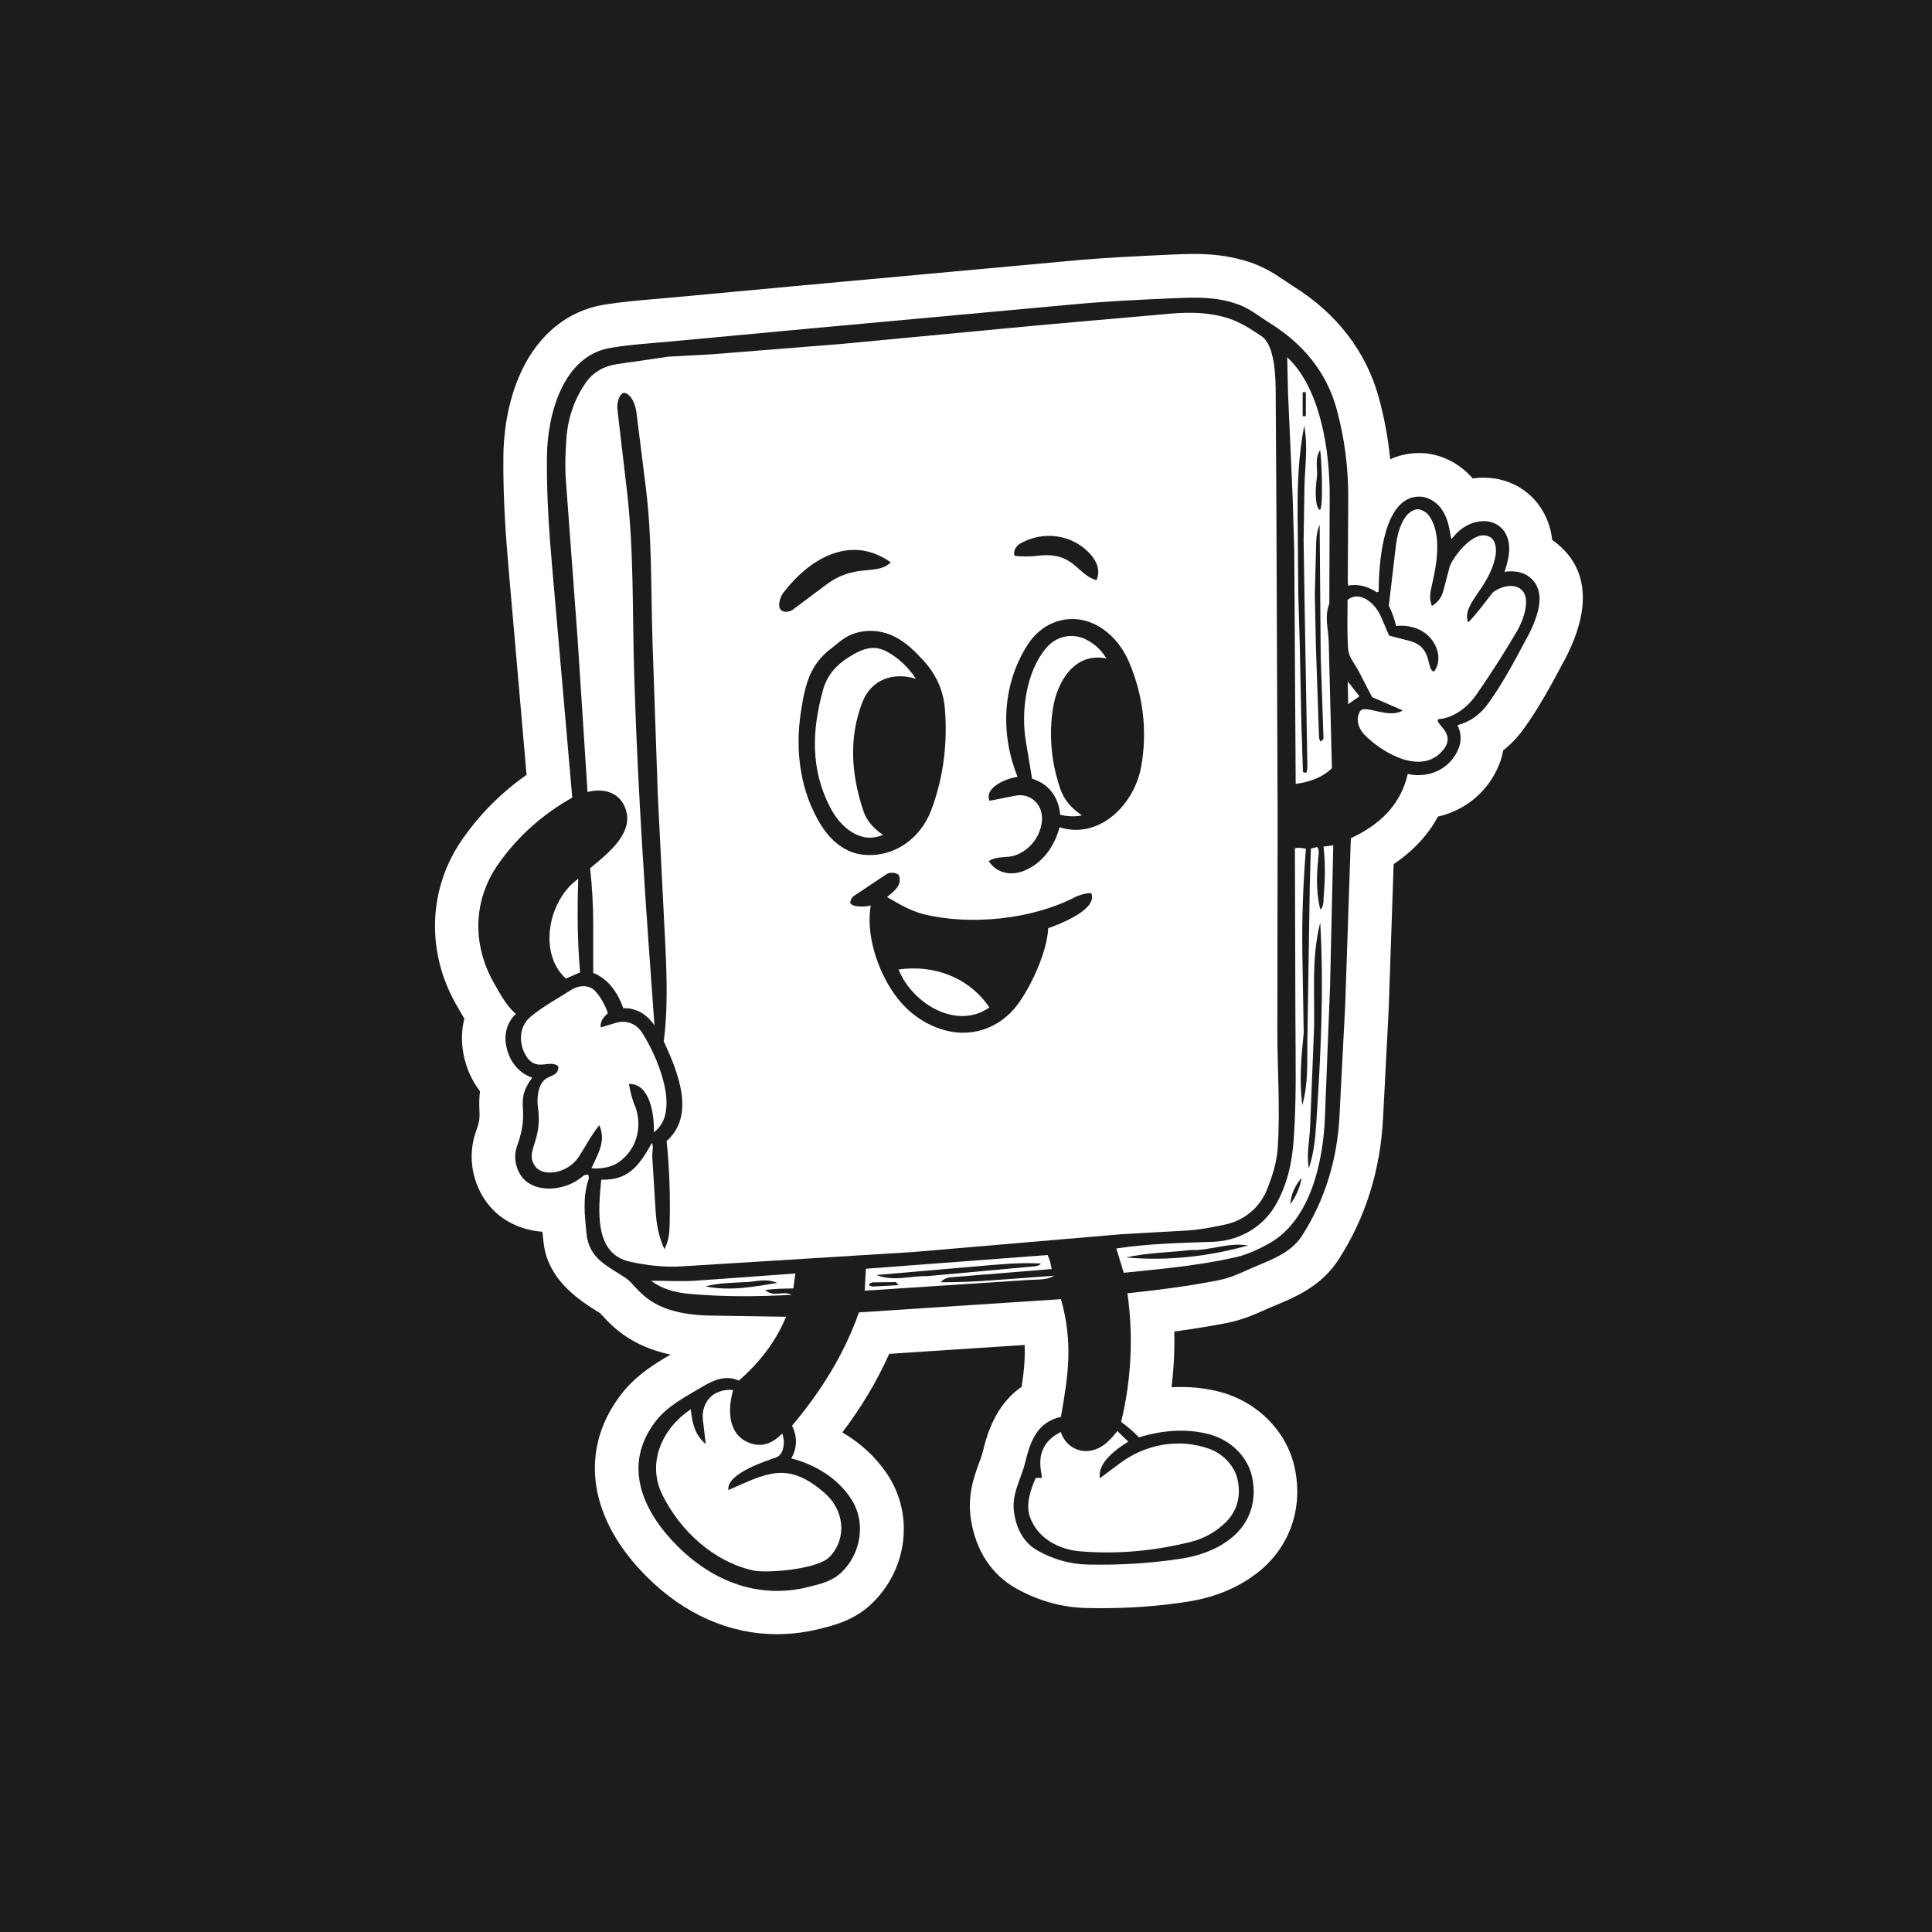 <?xml version="1.0" encoding="UTF-8"?>
<svg id="Layer_1" data-name="Layer 1" xmlns="http://www.w3.org/2000/svg" viewBox="0 0 200 200">
  <defs>
    <style>
      .cls-1 {
        fill: #1c1c1c;
      }

      .cls-2 {
        fill: #fff;
      }
    </style>
  </defs>
  <rect class="cls-1" width="200" height="200"/>
  <g>
    <path class="cls-2" d="M112.38,66.17c-1.44-.67-3.04-.32-4.08.91-2.07,2.44-2.62,6.53-2.11,9.61l.65,3.92c1.74.54,2.75,1.91,2.91,3.73.77.19,1.55.22,2.25.07-1.12-.77-1.83-1.58-2.24-2.76-.93-2.69-1.2-5.55-.75-8.38.44-2.71,2.23-5.78,5.53-5.11-.54-.88-1.26-1.56-2.17-1.98Z"/>
    <path class="cls-2" d="M97.4,132.73c.44-.54,1.02-.5,1.58-.55l9.89-.81c-.09-.53-.22-1.01-.42-1.45l-18.81,1.42-.13,2.27,17.16-1.12c.84-.05,1.68.03,2.47-.43l-6.32.47c-1.89.14-3.59.21-5.42.21ZM90.38,133.19c-.06,0-.34-.09-.38-.12-.05-.03-.04-.13,0-.17.04-.04.25-.15.3-.15l2.4-.03c.06,0,.27.24.31.32l-2.62.14ZM90.72,131.99l10.26-.89c2.35-.2,4.54-.43,6.79-.3-.25.24-.39.26-.68.29l-11.05,1.01c-1.79-.04-3.5.59-5.32-.11Z"/>
    <path class="cls-2" d="M123.12,127.36c1.2-.07,2.46-.34,3.64-.58,2.01-.41,3.64-1.74,4.4-3.64.55-1.37,1.01-2.81,1.11-4.31.27-4.16-.05-8.15-.04-12.35l.03-21.97-.13-32.18-.07-11.57c0-1.6-.06-5.01-1.46-5.95-1.08-.73-2.2-1.45-3.42-1.85-1.9-.62-3.93-.67-5.9-.5l-13.85,1.22-20.17,1.91-13.51,1.08-4.53.25-5.32.77c-1.32.19-2.47.8-3.24,1.9-1.19,1.69-1.86,3.65-2.02,5.72-.11,1.52-.17,2.99-.05,4.55l1.2,16.23,1.03,15.9c1.5-.4,3.06-.05,3.76,1.33,1.39,2.75-1.67,5.03-3.49,6.56.21,1.96.32,3.88.32,5.87v4.96c1.56.64,2.51,1.99,3.12,3.66,1.39-.05,2.5.7,3.22,1.78-.89-12.12-1.72-23.94-2.09-35.98-.21-6.57-.01-12.97-.77-19.45l-.97-8.3c-.07-.59.11-1.67.71-1.76.78.18,1.15,1.26,1.25,2.01l.96,7.67c.68,5.4.53,10.72.71,16.18l.55,15.88.77,15.37c.16,3.27.27,6.87-.16,10.02,1.42,3.09,3.35,7.63.3,10.33.28,2.79.38,5.51.32,8.35-.02.98-.05,1.9-.55,2.84-.64-1.37-.83-2.69-.92-4.09l-.34-5.51c-.02-.45.16-.94-.03-1.4-1.38,2.47-2.49,3.88-5.25,3.81-.28,3.06-.81,7.63,2.93,8.48,1.76.39,3.55.61,5.45.49l23.91-1.48,21.63-1.85,6.95-.39ZM105.52,56.32c2.42-1.44,5.53-1.03,7.39,1.09.65.74,1.03,1.7.59,2.65-2.08-.61-2.31-2.98-6.05-2.53-.74.09-1.67.11-2.41,0-.2-.36.11-.98.48-1.2ZM80.72,62.97c-.18-.46.06-1.19.38-1.62,2.62-3.43,6.89-6.12,11.11-3.14-1.38,1.42-3.65.05-6.66,2.3l-3.49,2.61c-.36.27-1.13.34-1.33-.15ZM85.01,85.44c-2.16-3.46-2.72-7.65-2.11-11.68.42-2.79.91-4.97,3.17-6.65.49-.37.96-.82,1.5-1.14,1.53-.9,3.55-.85,5.11-.03,1.18.62,2.09,1.53,2.97,2.5,1.23,1.36,2,2.99,2.16,4.89.3,3.58-.14,7.17-1.41,10.54-1.1,2.91-3.82,4.93-7.04,4.61-1.9-.19-3.39-1.5-4.34-3.03ZM108.51,96.1c-.12,2.43-1.73,5.91-3.11,7.81-1.91,2.62-5.03,3.64-8.09,2.59-2-.68-3.64-2-4.84-3.76-1.7-2.49-2.84-6.08-2.33-9.01-.54.19-2.19.2-2.12-.37.02-.14.17-.47.33-.58l3.44-2.3c.37-.25,1.21-.14,1.3.22.25.98-.49,1.53-1.27,2.16,1.21.69,2.43,1.44,3.8,1.78,4.8,1.18,11.16.55,15.61-1.74.5-.26,1.22-.46,1.73-.44.74,1.64-3.21,3.2-4.46,3.63ZM109.69,85.61c-.52,2-1.76,3.76-3.7,4.54-1.26.51-2.76.31-3.64-1,.83-.58,1.84-.29,2.73-.6,1.6-.55,2.77-2.14,2.79-3.82.02-1.54-1.26-2.66-2.77-2.36l-2.67.53c-.57-1.4,1.8-2.34,2.91-2.48-1.85-4.57-1.54-9.67,1.05-13.69,1.8-2.79,5.19-3.49,7.87-1.55,1.16.84,2.04,2,2.62,3.36,1.46,3.43,1.92,7.16,1.25,10.84-.73,3.99-4.38,7.54-8.44,6.26Z"/>
    <path class="cls-2" d="M93.02,100.36c1.4,3.52,6.01,6.32,9.4,3.93-2.11-3.12-5.73-4.45-9.4-3.93Z"/>
    <path class="cls-2" d="M75.4,154.26c-.23-1.73,3.93-3.02,4.95-3.39.83-.3.95-1.7.62-2.47-.89.92-1.94,1.42-3.18,1.04-2.35-.73-2.54-3.26-1.9-5.54-.77-.11-1.74.15-2.3.68-.62.58-.93,1.47-.83,2.36l.3,2.55c-1.14-.95-1.4-2.17-1.55-3.6-2.87,1.89-4.64,5.48-2.91,8.92,1.85,3.68,5.27,6.86,9.4,7.77,1.3.29,6.66-.09,7.91-1.44,1.82-1.95,1.46-4.85-.55-6.59-3.85-3.35-5.99-2.04-9.98-.29Z"/>
    <path class="cls-2" d="M91.4,86.43c-.92-.65-1.65-1.39-2.02-2.47-1.27-3.8-1.53-7.59-.11-11.26.88-2.28,3.09-3.19,5.55-2.43-.8-1.21-1.87-2.23-3.1-2.86-1.2-.61-2.22-.31-3.26.27-1.55.85-2.75,1.93-3.25,3.71-1.18,4.2-1.32,8.31.77,12.27,1.05,2,3.11,3.76,5.41,2.77Z"/>
    <path class="cls-2" d="M113.73,149.9c-1.61.8-3.37.02-3.92-1.66-3.3,1.65-1.67,4.75-2.01,4.75h-.58c-.5,1.12-1.07,2.73-.6,4.05.77,2.17,2.93,3.36,5.18,3.55,3.86.32,7.66-.02,11.52-.99,1.35-.34,2.52-1.03,3.44-1.89,1.28-1.18,1.75-2.79,1.35-4.56-.29-1.3-1.39-2.61-2.9-3.16-3.15-1.14-6.61-.5-9.28,1.49l-2.06,1.54c-.32-1.67,1.9-3.13,2.93-3.78l-1.13-1.1c-.59.73-1.14,1.37-1.93,1.76Z"/>
    <path class="cls-2" d="M67.41,132.59c1.13.85,2.43,1.2,3.86,1.34,3.62.34,7.19.3,10.7.11-1.02-.47-1.84.31-2.76-.5,1.03-.14,1.86-.14,2.91-.16l.22-1.55-10.09.73c-1.62.12-3.15.02-4.84.02ZM77.22,132.73c1.06-.06,2.09-.42,3.24.08-2.48.4-4.91.87-7.44.35,1.43-.36,2.8-.36,4.2-.44Z"/>
    <path class="cls-2" d="M154.44,61.45c-.83,1.04-1.51,2.03-2.46,2.99-.71-1.93,2.15-3.47,2.82-6.83.14-.69.07-1.67-.56-2.02-1.71-.95-3.98,2.33-4.18,3.11l-.66,2.51c-.17.63-.57,1.17-1.17,1.52-.32-.79-.16-1.51.03-2.29.49-2.13,1-5.13-.3-7.02-.26-.39-.87-.73-1.23-.7-1.44.15-2.05,2.34-2.21,3.62l-.75,6.35c.32.67.6,1.39.74,2.11,1.46-.16,3,.34,3.84,1.61.6.91.82,2.12.11,3.11-.87-.14-.07-2.54-2.53-3.17l-2.13-.55-.85-1.98c-.61-1.43-2.23-2.72-3.45-1.72,0,1.71-.07,3.47.07,5.19.06.72.75,1.55,1.08,2.19l1.39,2.69,3.17,1.37c-1.42.93-3.92-.66-4.4.07-.52.79-.19,1.79.41,2.42,1.83,1.9,6.05,4.4,8.25,1.51,1.31-1.71-1.13-2.69-.54-3.1,0,0,2.15,0,3.95-2.59,1.49-2.16,2.85-4.28,4.17-6.53.63-1.09,1.5-3.4.41-4.31-.99-.83-2.69,0-3.04.45Z"/>
    <polygon class="cls-2" points="139.52 70.54 139.56 72.9 140.73 72.08 139.52 70.54"/>
    <path class="cls-2" d="M161.29,56.36c-.2-.17-.4-.32-.61-.46,0-.06-.02-.13-.02-.2-.5-3.68-3.41-6.25-7.07-6.25-.06,0-.13,0-.21,0-.31,0-.62.04-.92.08-1.4-1.61-3.35-2.57-5.34-2.63-.07,0-.14,0-.2,0-.78,0-1.86.12-3.01.64-.21-2.14-.59-4.23-1.16-6.32-1.28-4.75-4.33-8.75-8.83-11.56-.27-.17-.54-.35-.8-.53-.92-.62-2.05-1.4-3.57-1.93-2.32-.8-4.4-.91-5.95-.91-.77,0-1.53.03-2.18.06-3.85.17-7.07.32-10.6.65l-27.82,2.55-13.77,1.28c-.54.05-1.07.1-1.6.14-1.65.14-3.36.29-5.15.58-3.67.61-6.68,3.03-8.48,6.83-1.6,3.38-1.87,6.96-1.89,8.78-.05,4.32.25,8.4.58,12.16l1.82,20.89c-2.63,1.85-4.88,4.11-6.7,6.75-3.47,5.03-3.71,11.53-.61,16.99l.22.38c.2.35.41.73.65,1.12-.3,1.18-.33,2.44-.08,3.72.28,1.43.87,2.72,1.7,3.8-.09.7-.09,1.34-.06,1.97.03.67.05,1.08-.35,2.17-.83,2.3-.51,4.93.87,7.03,1.3,1.98,3.46,3.18,6,3.37.01.11.06.57.06.57.15,1.55.43,4.45,5.22,7.42.25.15.48.3.69.44.06.07.13.14.2.21,1.03,1.12,2.92,3.18,7.09,4.08-1.67.97-3.7,2.19-5.29,4.35-4.19,5.69-3.15,12.65,2.79,18.6,3.91,3.92,8.59,5.99,13.54,5.99,1.47,0,2.95-.19,4.39-.55l.13-.03c1.46-.37,3.47-.87,5.26-2.57,3.69-3.53,4.41-9.12,1.69-13.3-1.17-1.8-2.79-3.31-4.72-4.44,2-2.64,3.6-5.33,4.85-8.13l14.02-.92c.06,1.38-.07,2.75-.31,4.33-2.87,1.98-3.67,5.29-4.02,6.73-.08.31-.22.71-.38,1.13-.53,1.45-1.26,3.44-.83,6,.68,4.05,2.95,6.07,4.72,7.05,2.28,1.26,4.7,1.93,7.2,1.99.49.01.97.02,1.46.02,3.16,0,6.13-.22,9.07-.68,2.84-.45,5.29-1.48,7.28-3.06,3.28-2.61,4.68-6.67,3.75-10.87-.83-3.75-3.9-6.81-7.82-7.81-1.26-.32-2.58-.48-3.93-.48-.32,0-.65,0-.98.03.23-1.92.33-3.84.28-5.77,1.75-.24,3.59-.52,5.46-.89,1.58-.31,2.81-.86,3.9-1.34.18-.08.35-.16.54-.24.23-.1.46-.2.69-.29,1.96-.82,4.66-1.95,6.43-4.71,2.77-4.3,4.31-9.2,4.59-14.56l.59-11.41.51-14.95c2.01-1.34,3.54-2.99,4.59-4.92,2.89-.65,5.29-2.67,6.38-5.51.17-.44.29-.89.37-1.34.78-.61,1.49-1.35,2.11-2.21,1.66-2.3,2.93-4.69,4.16-7l.08-.14c1.91-3.59,3.34-8.59-.66-11.96ZM157.97,66.2c-1.22,2.29-2.4,4.53-3.91,6.62-.81,1.13-1.9,1.93-3.18,2.24.37.8.43,1.58.14,2.35-.82,2.14-3.04,3.22-5.29,2.71-.73,3.2-2.9,5.26-5.89,6.65l-.59,17.4-.59,11.41c-.23,4.43-1.49,8.63-3.88,12.35-1.17,1.82-3.28,2.5-5.13,3.31-1.19.52-2.21,1.03-3.5,1.29-3.14.62-6.24,1.01-9.44,1.35.64,4.53.39,9.01-.65,13.31.7.52,1.25,1,1.84,1.6,2.33-.7,4.8-.95,7.18-.34,2.33.59,4.07,2.34,4.53,4.42.55,2.48-.23,4.82-2.15,6.35-1.49,1.19-3.26,1.83-5.17,2.13-3.24.5-6.45.68-9.74.61-1.86-.05-3.54-.56-5.11-1.43-1.48-.82-2.19-2.26-2.45-3.84-.34-2,.71-3.53,1.14-5.31.51-2.12,1.21-4.16,3.7-4.71.77-4.41,1.26-7.71,0-12.18l-20.91,1.37c-1.55,4.37-3.98,8.24-6.93,11.73.57,1.13.54,2.31-.08,3.38,2.47.64,4.8,2.03,6.22,4.23,1.56,2.41.99,5.65-1.03,7.58-.96.91-2.14,1.18-3.36,1.49-5.19,1.32-9.97-.57-13.64-4.25-3.53-3.54-5.67-8.23-2.35-12.73,1.27-1.72,3.06-2.6,4.85-3.67,1.24-.75,2.5-1.32,3.89-.7,2.02-1.77,3.8-3.95,4.88-6.61l-7.76-.12c-6.61-.1-7.5-2.96-8.77-3.84-1.81-1.26-3.86-1.94-4.13-4.68-.17-1.74-.42-3.75.22-5.58.04-.12.03-.47-.09-.49-.11-.02-.36.04-.48.14-1.94,1.7-5.22,1.79-6.44-.06-.6-.91-.76-2.03-.4-3.02,1.49-4.1-.4-4.39,1.57-7.1-1.46-.51-2.38-1.75-2.68-3.26-.25-1.24.06-2.45.99-3.34-1.03-.91-1.61-2.05-2.29-3.24-2.21-3.89-2.16-8.47.41-12.18,2-2.89,4.63-5.24,7.72-6.97l-2.06-23.63c-.35-3.98-.61-7.77-.56-11.72.05-4.28,1.64-10.4,6.59-11.21,2.16-.36,4.25-.48,6.43-.68l13.76-1.28,27.82-2.55c3.55-.33,6.88-.48,10.38-.63,2.24-.1,4.3-.15,6.46.6,1.33.46,2.3,1.3,3.46,2.02,3.34,2.09,5.81,5.01,6.86,8.9.82,3.03,1.21,6.07,1.19,9.28l-.05,8.55c0,.07.03.31.04.36.01.07.11.03.28,0,.96-.1,1.86.18,2.67.73l.21-.06c0-2.85.42-9.94,4.28-9.84.76.02,1.51.43,2.07,1.09,1.12,1.31,1.04,3.49,1.22,3.27l.21-.25c.75-.92,1.83-1.53,3.02-1.57,1.44-.04,2.49.91,2.68,2.35.13.96-.14,1.93-.45,2.9.95-.16,1.95,0,2.65.59,1.9,1.6.6,4.5-.41,6.4Z"/>
    <path class="cls-2" d="M65.71,114.47c-.27-.72-.47-1.43-.6-2.26,2.25-.07,2.64,3.4,2.57,5,2.95-2.11.23-8.12-1.24-10.35-.62-.94-1.67-1.28-2.71-.97l-1.55.47c-.06-.66.3-1.07.75-1.47-.27-.79-.75-1.73-1.38-2.36-.62-.62-1.69-.53-2.4-.07-1.43.92-2.97,1.74-4.22,2.79-1.23,1.03-1.22,2.72-.55,3.92,1.07,1.93,2.47.43,3.41,1.2.1.95-.82.95-1.31,1.32-.81.6-.92,2-.79,2.96.5,3.64-1.44,4.5-.27,6.11.75,1.04,3.28.83,4.51-1.03.69-1.05,1.23-2.16,2.11-3.25.73,1.63-.15,2.97-.81,4.46.93.07,2.01-.07,2.79-.61,1.92-1.32,2.52-3.71,1.72-5.86Z"/>
    <path class="cls-2" d="M60.05,100.66c-.28-3.21-.3-6.38-.19-9.69-3.14,2.23-4.16,7.75-1.28,10.33l1.47-.64Z"/>
    <path class="cls-2" d="M137.02,93.12c-.03.41-.05.79-.34,1.04-.5-2.03-.37-3.85-.16-5.85.02-.2-.07-.66-.21-.62l-.61.16-.11,3.71-.25,16.06c-.04,2.31.12,4.47-.53,6.79-.32-2.59-.11-4.97.15-7.47l-.14-8.23c-.06-3.69.08-7.19.37-10.85-.44-.09-.81-.12-1.14-.06l.05,17.51c.01,4.27.13,8.36-.18,12.7-.18,2.43-.67,4.62-1.85,6.7-1.32,2.31-3.76,3.74-6.5,3.84-3.37.12-6.6.18-10.01.69l.77,2.52c3.95-.41,7.71-.74,11.54-1.6,1.22-.27,2.51-.87,3.6-1.49,4.25-2.46,5.52-8.52,5.69-13.1l.53-13.54.33-14.53-1.01.14c.22,1.94.15,3.58,0,5.48ZM116.56,130.17c2.26-.5,4.47-.51,6.73-.77,1.99.08,3.79-.81,5.91-.47-4.04,1.13-8.28,1.63-12.64,1.24ZM133.59,124.65c.01-.92.45-1.89,1.15-2.73-.17,1-.53,1.84-1.15,2.73ZM136.26,116.27c-.11,1.6-.24,3.08-.77,4.67-.26-1.5.07-2.82.13-4.25l.39-9.7c.15-3.83-.32-7.62.66-11.49.4,7.07.04,13.9-.41,20.78Z"/>
    <path class="cls-2" d="M133.81,51.36l.17,5.61.15,24.18c1.34-.19,2.71-.6,3.75-1.63l-.33-13.09c-.04-1.34-.47-2.6.06-3.93l.04-11.15c.01-4.53-.9-11.12-4.4-14.37l.09,3.81.47,10.58ZM136.65,46.59c.16.52.39,6.51-.06,6.17-.54-.4-.39-2.51-.28-3.22.15-1.01-.27-1.98.34-2.94ZM136.23,56.96c.02-.87,0-1.78.38-2.64l.11,13.68.17,4.99.12,3.49c0,.05-.28.26-.27.31.01.06-.19-.29-.19-.39l-.16-4.58-.17-4.98-.11-5.3.12-4.59ZM134.85,40.6h.33v2.48h-.33v-2.48ZM135.01,44.06c.39,2.11.1,4.06.03,6.11l-.09,5.78.1,6.46.29,16.94c0,.26-.07.52-.08.59-.01.09-.37.05-.38-.07l-.16-4.9-.17-8.28-.15-5.12-.07-8.25c-.03-3.12.08-6.09.68-9.25Z"/>
  </g>
</svg>